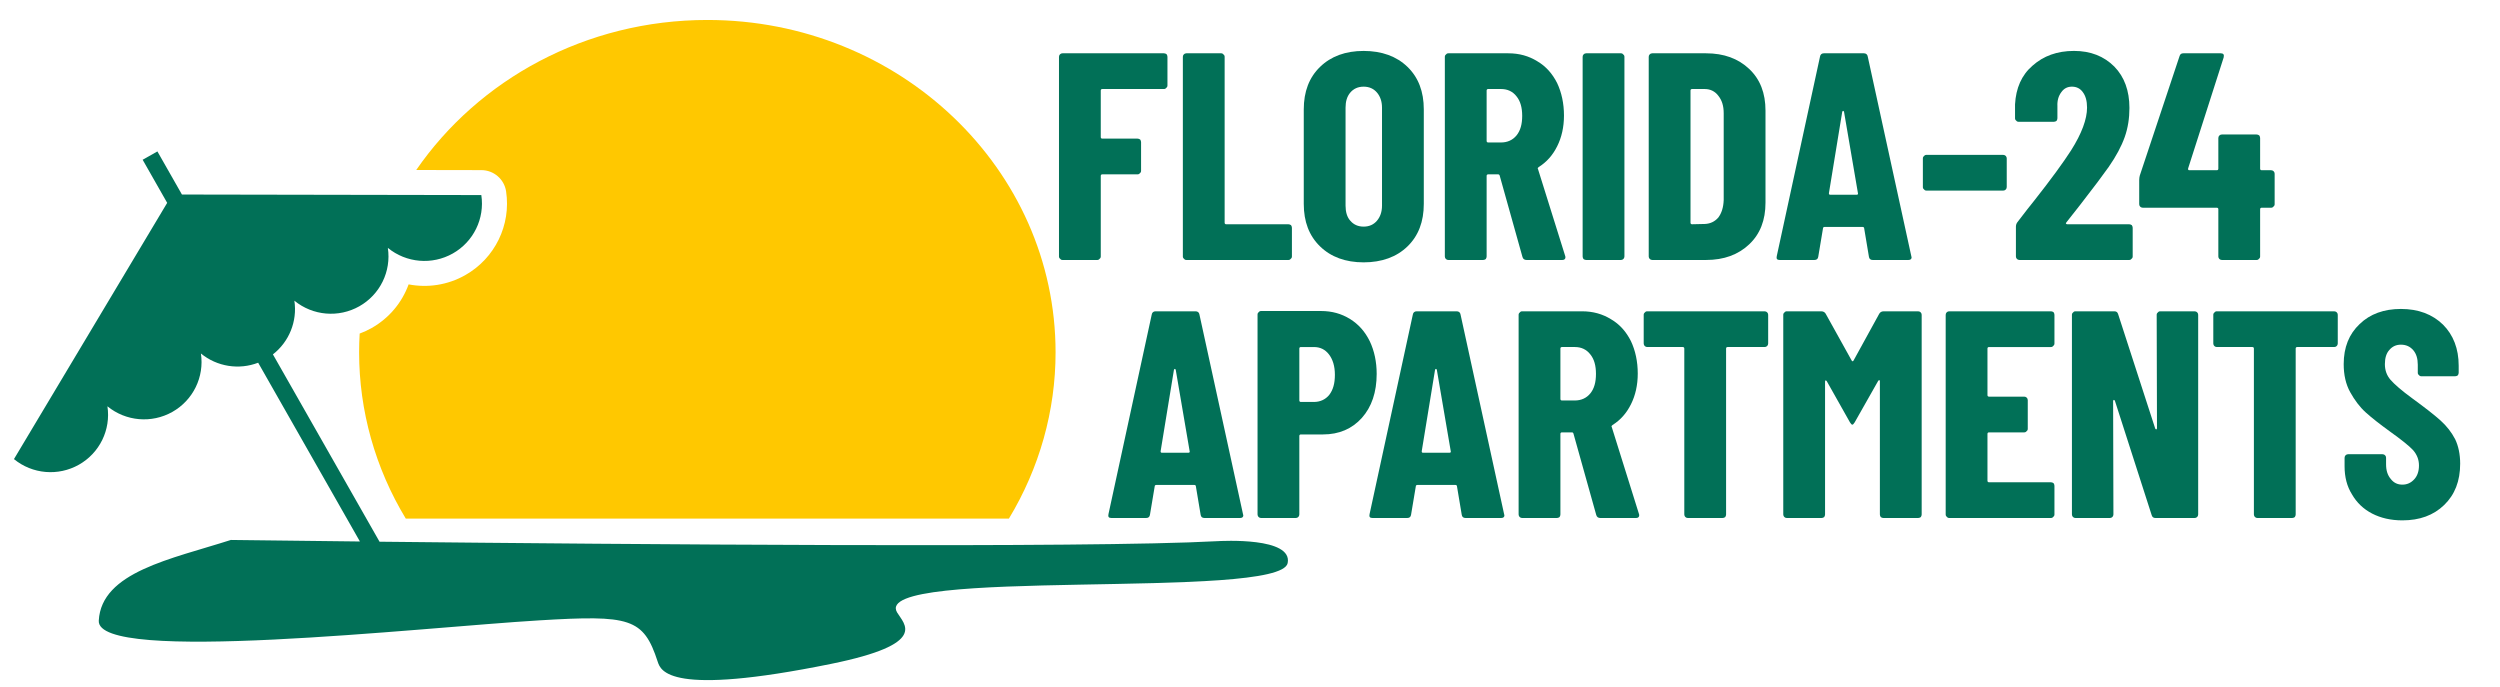 <?xml version="1.0" encoding="UTF-8" standalone="no"?><!DOCTYPE svg PUBLIC "-//W3C//DTD SVG 1.1//EN" "http://www.w3.org/Graphics/SVG/1.1/DTD/svg11.dtd"><svg width="100%" height="100%" viewBox="0 0 731 201" version="1.1" xmlns="http://www.w3.org/2000/svg" xmlns:xlink="http://www.w3.org/1999/xlink" xml:space="preserve" xmlns:serif="http://www.serif.com/" style="fill-rule:evenodd;clip-rule:evenodd;stroke-linejoin:round;stroke-miterlimit:2;"><rect id="florida-24-logo" x="0.102" y="0.751" width="730" height="200" style="fill:none;"/><path d="M121.707,49.707c18.21,-26.416 49.547,-43.868 85.121,-43.868c56.197,0 101.822,43.552 101.822,97.197c-0,17.061 -4.705,33.822 -13.642,48.598l-176.361,-0c-8.936,-14.776 -13.641,-31.537 -13.641,-48.598c-0,-1.846 0.054,-3.68 0.16,-5.501c1.201,-0.444 2.377,-0.987 3.515,-1.63c5.126,-2.896 8.884,-7.469 10.802,-12.753c5.536,1.073 11.405,0.208 16.53,-2.688c8.698,-4.914 13.458,-14.659 11.97,-24.51c-0.538,-3.566 -3.61,-6.206 -7.23,-6.212l-19.046,-0.035Z" style="fill:#ffc800;"/><path d="M75.49,106.057c-5.6,2.153 -12.012,1.182 -16.745,-2.697c1.037,6.864 -2.28,13.654 -8.34,17.078c-6.06,3.423 -13.611,2.773 -18.992,-1.637c1.037,6.863 -2.279,13.654 -8.34,17.077c-6.06,3.424 -13.611,2.773 -18.991,-1.637l44.804,-74.925l-7.174,-12.604l4.314,-2.436l7.174,12.604l87.54,0.159c1.036,6.864 -2.28,13.654 -8.34,17.078c-6.06,3.423 -13.612,2.772 -18.992,-1.637c1.037,6.863 -2.279,13.653 -8.34,17.077c-6.06,3.424 -13.611,2.773 -18.991,-1.637c0.911,6.037 -1.545,12.018 -6.274,15.7l31.176,54.775c71.792,0.775 207.119,1.905 244.698,-0.144c1.82,-0.099 22.349,-1.219 20.842,6.395c-2.168,10.956 -122.081,1.06 -114.215,14.416c2.043,3.469 9.501,9.189 -19.287,15.054c-47.354,9.648 -49.827,2.051 -50.713,-0.669c-4.156,-12.767 -8.102,-13.645 -34.559,-12.057c-35.017,2.103 -129.546,12.862 -128.861,0.096c0.766,-14.267 21.182,-18.006 38.621,-23.602c4.929,0.063 18.681,0.238 37.739,0.448l-29.754,-52.275Z" style="fill:#017057;"/><g transform="matrix(4.922,0,0,4.904,-1850.04,-346.969)"><g transform="matrix(17.606,0,0,17.606,438.06,86.254)"><path d="M0.407,-0.591c0,0.003 -0.001,0.006 -0.004,0.008c-0.002,0.003 -0.005,0.004 -0.008,0.004l-0.208,0c-0.003,0 -0.005,0.002 -0.005,0.005l0,0.158c0,0.003 0.002,0.005 0.005,0.005l0.119,-0c0.003,-0 0.006,0.001 0.009,0.003c0.002,0.003 0.003,0.006 0.003,0.009l0,0.097c0,0.003 -0.001,0.006 -0.004,0.008c-0.002,0.003 -0.005,0.004 -0.008,0.004l-0.119,-0c-0.003,-0 -0.005,0.002 -0.005,0.005l0,0.273c0,0.003 -0.001,0.006 -0.004,0.008c-0.002,0.003 -0.005,0.004 -0.008,0.004l-0.117,-0c-0.003,-0 -0.006,-0.001 -0.008,-0.004c-0.003,-0.002 -0.004,-0.005 -0.004,-0.008l0,-0.676c0,-0.003 0.001,-0.006 0.004,-0.009c0.002,-0.002 0.005,-0.003 0.008,-0.003l0.342,-0c0.003,-0 0.006,0.001 0.009,0.003c0.002,0.003 0.003,0.006 0.003,0.009l0,0.097Z" style="fill:#017057;fill-rule:nonzero;"/></g><g transform="matrix(17.606,0,0,17.606,445.419,86.254)"><path d="M0.041,-0.688c0,-0.003 0.001,-0.006 0.003,-0.008c0.003,-0.003 0.006,-0.004 0.009,-0.004l0.117,0c0.003,0 0.006,0.001 0.008,0.004c0.003,0.002 0.004,0.005 0.004,0.008l-0,0.562c0,0.003 0.002,0.005 0.005,0.005l0.21,0c0.003,0 0.006,0.001 0.009,0.003c0.002,0.003 0.003,0.006 0.003,0.009l0,0.097c0,0.003 -0.001,0.006 -0.004,0.008c-0.002,0.003 -0.005,0.004 -0.008,0.004l-0.344,-0c-0.003,-0 -0.006,-0.001 -0.008,-0.004c-0.003,-0.002 -0.004,-0.005 -0.004,-0.008l0,-0.676Z" style="fill:#017057;fill-rule:nonzero;"/></g><g transform="matrix(17.606,0,0,17.606,452.796,86.254)"><path d="M0.232,0.008c-0.061,0 -0.11,-0.018 -0.147,-0.054c-0.037,-0.036 -0.055,-0.084 -0.055,-0.144l-0,-0.32c-0,-0.06 0.018,-0.108 0.055,-0.144c0.037,-0.036 0.086,-0.054 0.147,-0.054c0.061,0 0.111,0.018 0.148,0.054c0.037,0.036 0.055,0.084 0.055,0.144l0,0.32c0,0.06 -0.018,0.108 -0.055,0.144c-0.037,0.036 -0.087,0.054 -0.148,0.054Zm0,-0.121c0.019,-0 0.034,-0.007 0.045,-0.02c0.011,-0.013 0.017,-0.03 0.017,-0.051l-0,-0.332c-0,-0.021 -0.006,-0.038 -0.017,-0.051c-0.011,-0.013 -0.026,-0.02 -0.045,-0.02c-0.019,0 -0.034,0.007 -0.045,0.02c-0.011,0.013 -0.016,0.03 -0.016,0.051l-0,0.332c-0,0.021 0.005,0.039 0.016,0.051c0.011,0.013 0.026,0.02 0.045,0.02Z" style="fill:#017057;fill-rule:nonzero;"/></g><g transform="matrix(17.606,0,0,17.606,460.983,86.254)"><path d="M0.317,-0c-0.007,-0 -0.012,-0.003 -0.014,-0.01l-0.077,-0.276c-0.001,-0.003 -0.003,-0.004 -0.005,-0.004l-0.034,0c-0.003,0 -0.005,0.002 -0.005,0.005l0,0.273c0,0.003 -0.001,0.006 -0.003,0.009c-0.003,0.002 -0.006,0.003 -0.009,0.003l-0.117,0c-0.003,0 -0.006,-0.001 -0.008,-0.003c-0.003,-0.003 -0.004,-0.006 -0.004,-0.009l0,-0.676c0,-0.003 0.001,-0.006 0.004,-0.008c0.002,-0.003 0.005,-0.004 0.008,-0.004l0.202,0c0.037,0 0.069,0.009 0.098,0.027c0.029,0.017 0.051,0.042 0.067,0.074c0.015,0.032 0.023,0.069 0.023,0.11c0,0.039 -0.008,0.074 -0.023,0.104c-0.015,0.03 -0.035,0.053 -0.062,0.07c-0.001,0.001 -0.002,0.002 -0.003,0.003c-0.001,0.001 -0.001,0.002 0,0.003l0.092,0.295l0.001,0.004c0,0.007 -0.004,0.01 -0.011,0.01l-0.12,0Zm-0.13,-0.579c-0.003,0 -0.005,0.002 -0.005,0.005l0,0.171c0,0.003 0.002,0.005 0.005,0.005l0.044,0c0.021,0 0.039,-0.008 0.052,-0.024c0.013,-0.016 0.019,-0.038 0.019,-0.066c0,-0.028 -0.006,-0.05 -0.019,-0.066c-0.013,-0.017 -0.031,-0.025 -0.052,-0.025l-0.044,0Z" style="fill:#017057;fill-rule:nonzero;"/></g><g transform="matrix(17.606,0,0,17.606,469.169,86.254)"><path d="M0.041,-0.688c0,-0.003 0.001,-0.006 0.003,-0.008c0.003,-0.003 0.006,-0.004 0.009,-0.004l0.117,0c0.003,0 0.006,0.001 0.008,0.004c0.003,0.002 0.004,0.005 0.004,0.008l-0,0.676c0,0.003 -0.001,0.006 -0.004,0.009c-0.002,0.002 -0.005,0.003 -0.008,0.003l-0.117,0c-0.003,0 -0.006,-0.001 -0.009,-0.003c-0.002,-0.003 -0.003,-0.006 -0.003,-0.009l0,-0.676Z" style="fill:#017057;fill-rule:nonzero;"/></g><g transform="matrix(17.606,0,0,17.606,473.095,86.254)"><path d="M0.041,-0.688c0,-0.003 0.001,-0.006 0.003,-0.008c0.003,-0.003 0.006,-0.004 0.009,-0.004l0.181,0c0.061,0 0.109,0.018 0.146,0.053c0.037,0.035 0.055,0.082 0.055,0.141l0,0.312c0,0.059 -0.018,0.106 -0.055,0.141c-0.037,0.035 -0.085,0.053 -0.146,0.053l-0.181,-0c-0.003,-0 -0.006,-0.001 -0.009,-0.004c-0.002,-0.002 -0.003,-0.005 -0.003,-0.008l-0,-0.676Zm0.19,0.566c0.018,-0.001 0.033,-0.008 0.045,-0.022c0.011,-0.015 0.017,-0.034 0.018,-0.059l-0,-0.294c-0,-0.025 -0.006,-0.044 -0.018,-0.059c-0.011,-0.015 -0.027,-0.023 -0.046,-0.023l-0.043,0c-0.003,0 -0.005,0.002 -0.005,0.005l-0,0.448c0,0.003 0.002,0.005 0.005,0.005l0.044,-0.001Z" style="fill:#017057;fill-rule:nonzero;"/></g><g transform="matrix(17.606,0,0,17.606,481.282,86.254)"><path d="M0.332,-0c-0.008,-0 -0.012,-0.004 -0.013,-0.011l-0.016,-0.096c0,-0.003 -0.002,-0.005 -0.006,-0.005l-0.127,0c-0.004,0 -0.006,0.002 -0.006,0.005l-0.016,0.096c-0.001,0.007 -0.005,0.011 -0.013,0.011l-0.117,-0c-0.009,-0 -0.012,-0.004 -0.01,-0.013l0.146,-0.676c0.001,-0.007 0.006,-0.011 0.013,-0.011l0.135,0c0.007,0 0.012,0.004 0.013,0.011l0.147,0.676l0.001,0.004c0,0.006 -0.004,0.009 -0.011,0.009l-0.12,0Zm-0.148,-0.226c0,0.003 0.001,0.005 0.004,0.005l0.09,0c0.003,0 0.005,-0.002 0.004,-0.005l-0.047,-0.276c-0.001,-0.002 -0.002,-0.003 -0.003,-0.003c-0.001,0 -0.002,0.001 -0.003,0.003l-0.045,0.276Z" style="fill:#017057;fill-rule:nonzero;"/></g><g transform="matrix(17.606,0,0,17.606,489.557,86.254)"><path d="M0.031,-0.344c0,-0.003 0.001,-0.006 0.004,-0.008c0.002,-0.003 0.005,-0.004 0.008,-0.004l0.259,0c0.003,0 0.006,0.001 0.009,0.004c0.002,0.002 0.003,0.005 0.003,0.008l0,0.097c0,0.003 -0.001,0.006 -0.004,0.009c-0.002,0.002 -0.005,0.003 -0.008,0.003l-0.259,0c-0.003,0 -0.006,-0.001 -0.008,-0.004c-0.003,-0.002 -0.004,-0.005 -0.004,-0.008l0,-0.097Z" style="fill:#017057;fill-rule:nonzero;"/></g><g transform="matrix(17.606,0,0,17.606,495.261,86.254)"><path d="M0.191,-0.127c-0.001,0.001 -0.002,0.003 -0.001,0.004c0.001,0.001 0.002,0.002 0.004,0.002l0.209,0c0.003,0 0.006,0.001 0.009,0.003c0.002,0.003 0.003,0.006 0.003,0.009l0,0.097c0,0.003 -0.001,0.006 -0.004,0.008c-0.002,0.003 -0.005,0.004 -0.008,0.004l-0.37,-0c-0.003,-0 -0.006,-0.001 -0.009,-0.004c-0.002,-0.002 -0.003,-0.005 -0.003,-0.008l-0,-0.101c-0,-0.006 0.002,-0.011 0.005,-0.015c0.027,-0.035 0.045,-0.059 0.056,-0.072c0.059,-0.075 0.1,-0.132 0.125,-0.171c0.036,-0.057 0.054,-0.106 0.054,-0.145c0,-0.023 -0.005,-0.04 -0.014,-0.052c-0.009,-0.013 -0.022,-0.019 -0.037,-0.019c-0.015,0 -0.027,0.006 -0.036,0.019c-0.009,0.012 -0.014,0.028 -0.013,0.047l0,0.041c0,0.003 -0.001,0.006 -0.003,0.009c-0.003,0.002 -0.006,0.003 -0.009,0.003l-0.119,0c-0.003,0 -0.006,-0.001 -0.008,-0.004c-0.003,-0.002 -0.004,-0.005 -0.004,-0.008l0,-0.047c0.003,-0.055 0.022,-0.099 0.059,-0.131c0.037,-0.033 0.083,-0.05 0.14,-0.05c0.056,0 0.101,0.018 0.136,0.053c0.034,0.035 0.051,0.082 0.051,0.14c0,0.035 -0.005,0.068 -0.016,0.099c-0.011,0.031 -0.029,0.065 -0.054,0.101c-0.019,0.027 -0.051,0.07 -0.096,0.128l-0.047,0.06Z" style="fill:#017057;fill-rule:nonzero;"/></g><g transform="matrix(17.606,0,0,17.606,502.761,86.254)"><path d="M0.456,-0.304c0.003,0 0.006,0.001 0.009,0.004c0.002,0.002 0.003,0.005 0.003,0.008l0,0.103c0,0.003 -0.001,0.006 -0.004,0.008c-0.002,0.003 -0.005,0.004 -0.008,0.004l-0.032,-0c-0.003,0 -0.005,0.002 -0.005,0.005l-0,0.16c-0,0.003 -0.001,0.006 -0.004,0.008c-0.002,0.003 -0.005,0.004 -0.008,0.004l-0.117,-0c-0.003,-0 -0.006,-0.001 -0.009,-0.004c-0.002,-0.002 -0.003,-0.005 -0.003,-0.008l0,-0.16c0,-0.003 -0.002,-0.005 -0.005,-0.005l-0.25,-0c-0.003,0 -0.006,-0.001 -0.009,-0.004c-0.002,-0.002 -0.003,-0.005 -0.003,-0.008l-0,-0.082c-0,-0.006 0.001,-0.011 0.002,-0.015l0.134,-0.404c0.002,-0.007 0.006,-0.01 0.013,-0.01l0.126,-0c0.004,-0 0.007,0.001 0.009,0.003c0.002,0.003 0.002,0.006 0.001,0.011l-0.12,0.376c-0.001,0.004 0.001,0.006 0.004,0.006l0.093,-0c0.003,-0 0.005,-0.002 0.005,-0.005l0,-0.104c0,-0.003 0.001,-0.006 0.004,-0.009c0.002,-0.002 0.005,-0.003 0.008,-0.003l0.117,-0c0.003,-0 0.006,0.001 0.009,0.003c0.002,0.003 0.003,0.006 0.003,0.009l-0,0.104c-0,0.003 0.002,0.005 0.005,0.005l0.032,-0Z" style="fill:#017057;fill-rule:nonzero;"/></g><g transform="matrix(17.606,0,0,17.606,441.581,101.638)"><path d="M0.332,-0c-0.008,-0 -0.012,-0.004 -0.013,-0.011l-0.016,-0.096c0,-0.003 -0.002,-0.005 -0.006,-0.005l-0.127,0c-0.004,0 -0.006,0.002 -0.006,0.005l-0.016,0.096c-0.001,0.007 -0.005,0.011 -0.013,0.011l-0.117,-0c-0.009,-0 -0.012,-0.004 -0.01,-0.013l0.146,-0.676c0.001,-0.007 0.006,-0.011 0.013,-0.011l0.135,0c0.007,0 0.012,0.004 0.013,0.011l0.147,0.676l0.001,0.004c0,0.006 -0.004,0.009 -0.011,0.009l-0.12,0Zm-0.148,-0.226c0,0.003 0.001,0.005 0.004,0.005l0.09,0c0.003,0 0.005,-0.002 0.004,-0.005l-0.047,-0.276c-0.001,-0.002 -0.002,-0.003 -0.003,-0.003c-0.001,0 -0.002,0.001 -0.003,0.003l-0.045,0.276Z" style="fill:#017057;fill-rule:nonzero;"/></g><g transform="matrix(17.606,0,0,17.606,449.856,101.638)"><path d="M0.255,-0.701c0.037,0 0.069,0.009 0.098,0.027c0.029,0.018 0.051,0.043 0.067,0.076c0.015,0.032 0.023,0.069 0.023,0.11c0,0.062 -0.017,0.112 -0.05,0.149c-0.033,0.037 -0.077,0.056 -0.131,0.056l-0.075,0c-0.003,0 -0.005,0.002 -0.005,0.005l0,0.266c0,0.003 -0.001,0.006 -0.004,0.009c-0.002,0.002 -0.005,0.003 -0.008,0.003l-0.117,0c-0.003,0 -0.006,-0.001 -0.008,-0.003c-0.003,-0.003 -0.004,-0.006 -0.004,-0.009l0,-0.677c0,-0.003 0.001,-0.006 0.004,-0.008c0.002,-0.003 0.005,-0.004 0.008,-0.004l0.202,0Zm-0.024,0.308c0.021,0 0.039,-0.008 0.052,-0.024c0.013,-0.017 0.019,-0.039 0.019,-0.068c-0,-0.029 -0.007,-0.052 -0.02,-0.069c-0.013,-0.017 -0.03,-0.025 -0.051,-0.025l-0.044,0c-0.003,0 -0.005,0.002 -0.005,0.005l-0,0.176c-0,0.003 0.002,0.005 0.005,0.005l0.044,0Z" style="fill:#017057;fill-rule:nonzero;"/></g><g transform="matrix(17.606,0,0,17.606,457.092,101.638)"><path d="M0.332,-0c-0.008,-0 -0.012,-0.004 -0.013,-0.011l-0.016,-0.096c0,-0.003 -0.002,-0.005 -0.006,-0.005l-0.127,0c-0.004,0 -0.006,0.002 -0.006,0.005l-0.016,0.096c-0.001,0.007 -0.005,0.011 -0.013,0.011l-0.117,-0c-0.009,-0 -0.012,-0.004 -0.01,-0.013l0.146,-0.676c0.001,-0.007 0.006,-0.011 0.013,-0.011l0.135,0c0.007,0 0.012,0.004 0.013,0.011l0.147,0.676l0.001,0.004c0,0.006 -0.004,0.009 -0.011,0.009l-0.12,0Zm-0.148,-0.226c0,0.003 0.001,0.005 0.004,0.005l0.09,0c0.003,0 0.005,-0.002 0.004,-0.005l-0.047,-0.276c-0.001,-0.002 -0.002,-0.003 -0.003,-0.003c-0.001,0 -0.002,0.001 -0.003,0.003l-0.045,0.276Z" style="fill:#017057;fill-rule:nonzero;"/></g><g transform="matrix(17.606,0,0,17.606,465.366,101.638)"><path d="M0.317,-0c-0.007,-0 -0.012,-0.003 -0.014,-0.01l-0.077,-0.276c-0.001,-0.003 -0.003,-0.004 -0.005,-0.004l-0.034,0c-0.003,0 -0.005,0.002 -0.005,0.005l0,0.273c0,0.003 -0.001,0.006 -0.003,0.009c-0.003,0.002 -0.006,0.003 -0.009,0.003l-0.117,0c-0.003,0 -0.006,-0.001 -0.008,-0.003c-0.003,-0.003 -0.004,-0.006 -0.004,-0.009l0,-0.676c0,-0.003 0.001,-0.006 0.004,-0.008c0.002,-0.003 0.005,-0.004 0.008,-0.004l0.202,0c0.037,0 0.069,0.009 0.098,0.027c0.029,0.017 0.051,0.042 0.067,0.074c0.015,0.032 0.023,0.069 0.023,0.11c0,0.039 -0.008,0.074 -0.023,0.104c-0.015,0.03 -0.035,0.053 -0.062,0.07c-0.001,0.001 -0.002,0.002 -0.003,0.003c-0.001,0.001 -0.001,0.002 0,0.003l0.092,0.295l0.001,0.004c0,0.007 -0.004,0.01 -0.011,0.01l-0.12,0Zm-0.13,-0.579c-0.003,0 -0.005,0.002 -0.005,0.005l0,0.171c0,0.003 0.002,0.005 0.005,0.005l0.044,0c0.021,0 0.039,-0.008 0.052,-0.024c0.013,-0.016 0.019,-0.038 0.019,-0.066c0,-0.028 -0.006,-0.05 -0.019,-0.066c-0.013,-0.017 -0.031,-0.025 -0.052,-0.025l-0.044,0Z" style="fill:#017057;fill-rule:nonzero;"/></g><g transform="matrix(17.606,0,0,17.606,473.342,101.638)"><path d="M0.418,-0.7c0.003,0 0.006,0.001 0.009,0.004c0.002,0.002 0.003,0.005 0.003,0.008l0,0.097c0,0.003 -0.001,0.006 -0.004,0.009c-0.002,0.002 -0.005,0.003 -0.008,0.003l-0.125,0c-0.003,0 -0.005,0.002 -0.005,0.005l0,0.562c0,0.003 -0.001,0.006 -0.003,0.009c-0.003,0.002 -0.006,0.003 -0.009,0.003l-0.117,0c-0.003,0 -0.006,-0.001 -0.008,-0.003c-0.003,-0.003 -0.004,-0.006 -0.004,-0.009l0,-0.562c0,-0.003 -0.002,-0.005 -0.005,-0.005l-0.12,0c-0.003,0 -0.006,-0.001 -0.008,-0.003c-0.003,-0.003 -0.004,-0.006 -0.004,-0.009l0,-0.097c0,-0.003 0.001,-0.006 0.004,-0.008c0.002,-0.003 0.005,-0.004 0.008,-0.004l0.396,0Z" style="fill:#017057;fill-rule:nonzero;"/></g><g transform="matrix(17.606,0,0,17.606,481.088,101.638)"><path d="M0.365,-0.692c0.003,-0.005 0.008,-0.008 0.015,-0.008l0.116,0c0.003,0 0.006,0.001 0.009,0.004c0.002,0.002 0.003,0.005 0.003,0.008l0,0.676c0,0.003 -0.001,0.006 -0.003,0.009c-0.003,0.002 -0.006,0.003 -0.009,0.003l-0.117,0c-0.003,0 -0.006,-0.001 -0.009,-0.003c-0.002,-0.003 -0.003,-0.006 -0.003,-0.009l0,-0.451c0,-0.003 -0.001,-0.004 -0.002,-0.004c-0.001,0 -0.003,0.001 -0.004,0.003l-0.079,0.14c-0.003,0.005 -0.006,0.008 -0.008,0.008c-0.002,0 -0.005,-0.003 -0.008,-0.008l-0.078,-0.139c-0.001,-0.002 -0.003,-0.003 -0.004,-0.003c-0.001,0 -0.002,0.001 -0.002,0.004l0,0.45c0,0.003 -0.001,0.006 -0.003,0.009c-0.003,0.002 -0.006,0.003 -0.009,0.003l-0.117,0c-0.003,0 -0.006,-0.001 -0.008,-0.003c-0.003,-0.003 -0.004,-0.006 -0.004,-0.009l0,-0.676c0,-0.003 0.001,-0.006 0.004,-0.008c0.002,-0.003 0.005,-0.004 0.008,-0.004l0.116,0c0.007,0 0.012,0.003 0.015,0.008l0.088,0.159c0.002,0.003 0.004,0.003 0.006,0l0.087,-0.159Z" style="fill:#017057;fill-rule:nonzero;"/></g><g transform="matrix(17.606,0,0,17.606,490.736,101.638)"><path d="M0.408,-0.591c0,0.003 -0.001,0.006 -0.004,0.008c-0.002,0.003 -0.005,0.004 -0.008,0.004l-0.209,0c-0.003,0 -0.005,0.002 -0.005,0.005l-0,0.158c0,0.003 0.002,0.005 0.005,0.005l0.119,-0c0.003,-0 0.006,0.001 0.008,0.003c0.003,0.003 0.004,0.006 0.004,0.009l-0,0.097c-0,0.003 -0.001,0.006 -0.004,0.008c-0.002,0.003 -0.005,0.004 -0.008,0.004l-0.119,-0c-0.003,-0 -0.005,0.002 -0.005,0.005l-0,0.159c-0,0.003 0.002,0.005 0.005,0.005l0.209,-0c0.003,-0 0.006,0.001 0.009,0.003c0.002,0.003 0.003,0.006 0.003,0.009l0,0.097c0,0.003 -0.001,0.006 -0.004,0.008c-0.002,0.003 -0.005,0.004 -0.008,0.004l-0.343,-0c-0.003,-0 -0.006,-0.001 -0.008,-0.004c-0.003,-0.002 -0.004,-0.005 -0.004,-0.008l0,-0.676c0,-0.003 0.001,-0.006 0.004,-0.009c0.002,-0.002 0.005,-0.003 0.008,-0.003l0.343,-0c0.003,-0 0.006,0.001 0.009,0.003c0.002,0.003 0.003,0.006 0.003,0.009l0,0.097Z" style="fill:#017057;fill-rule:nonzero;"/></g><g transform="matrix(17.606,0,0,17.606,498.236,101.638)"><path d="M0.327,-0.688c0,-0.003 0.001,-0.006 0.004,-0.008c0.002,-0.003 0.005,-0.004 0.008,-0.004l0.116,0c0.003,0 0.006,0.001 0.009,0.004c0.002,0.002 0.003,0.005 0.003,0.008l0,0.676c0,0.003 -0.001,0.006 -0.004,0.009c-0.002,0.002 -0.005,0.003 -0.008,0.003l-0.132,0c-0.007,0 -0.011,-0.003 -0.013,-0.01l-0.124,-0.387c-0.001,-0.002 -0.002,-0.003 -0.004,-0.003c-0.001,0.001 -0.002,0.002 -0.002,0.004l0.001,0.384c-0,0.003 -0.001,0.006 -0.004,0.009c-0.002,0.002 -0.005,0.003 -0.008,0.003l-0.116,0c-0.003,0 -0.006,-0.001 -0.008,-0.003c-0.003,-0.003 -0.004,-0.006 -0.004,-0.009l0,-0.676c0,-0.003 0.001,-0.006 0.004,-0.008c0.002,-0.003 0.005,-0.004 0.008,-0.004l0.131,0c0.007,0 0.011,0.003 0.013,0.01l0.125,0.387c0.001,0.002 0.002,0.003 0.004,0.003c0.001,-0.001 0.002,-0.002 0.002,-0.004l-0.001,-0.384Z" style="fill:#017057;fill-rule:nonzero;"/></g><g transform="matrix(17.606,0,0,17.606,507.18,101.638)"><path d="M0.418,-0.7c0.003,0 0.006,0.001 0.009,0.004c0.002,0.002 0.003,0.005 0.003,0.008l0,0.097c0,0.003 -0.001,0.006 -0.004,0.009c-0.002,0.002 -0.005,0.003 -0.008,0.003l-0.125,0c-0.003,0 -0.005,0.002 -0.005,0.005l0,0.562c0,0.003 -0.001,0.006 -0.003,0.009c-0.003,0.002 -0.006,0.003 -0.009,0.003l-0.117,0c-0.003,0 -0.006,-0.001 -0.008,-0.003c-0.003,-0.003 -0.004,-0.006 -0.004,-0.009l0,-0.562c0,-0.003 -0.002,-0.005 -0.005,-0.005l-0.12,0c-0.003,0 -0.006,-0.001 -0.008,-0.003c-0.003,-0.003 -0.004,-0.006 -0.004,-0.009l0,-0.097c0,-0.003 0.001,-0.006 0.004,-0.008c0.002,-0.003 0.005,-0.004 0.008,-0.004l0.396,0Z" style="fill:#017057;fill-rule:nonzero;"/></g><g transform="matrix(17.606,0,0,17.606,514.821,101.638)"><path d="M0.214,0.008c-0.039,0 -0.073,-0.008 -0.102,-0.023c-0.029,-0.015 -0.052,-0.037 -0.068,-0.065c-0.017,-0.027 -0.025,-0.059 -0.025,-0.095l0,-0.029c0,-0.003 0.001,-0.006 0.004,-0.009c0.002,-0.002 0.005,-0.003 0.008,-0.003l0.116,0c0.003,0 0.006,0.001 0.009,0.004c0.002,0.002 0.003,0.005 0.003,0.008l0,0.022c0,0.021 0.005,0.037 0.016,0.05c0.01,0.013 0.023,0.019 0.039,0.019c0.016,0 0.029,-0.006 0.04,-0.018c0.011,-0.012 0.016,-0.028 0.016,-0.047c0,-0.02 -0.007,-0.037 -0.02,-0.052c-0.013,-0.014 -0.039,-0.035 -0.078,-0.063c-0.033,-0.024 -0.06,-0.045 -0.081,-0.064c-0.021,-0.019 -0.038,-0.042 -0.053,-0.069c-0.015,-0.027 -0.022,-0.059 -0.022,-0.095c0,-0.057 0.018,-0.102 0.054,-0.136c0.035,-0.034 0.082,-0.051 0.139,-0.051c0.059,0 0.106,0.018 0.142,0.053c0.035,0.035 0.053,0.082 0.053,0.139l0,0.024c0,0.003 -0.001,0.006 -0.003,0.009c-0.003,0.002 -0.006,0.003 -0.009,0.003l-0.114,0c-0.003,0 -0.006,-0.001 -0.008,-0.004c-0.003,-0.002 -0.004,-0.005 -0.004,-0.008l0,-0.027c0,-0.021 -0.005,-0.037 -0.015,-0.049c-0.011,-0.013 -0.025,-0.019 -0.042,-0.019c-0.016,0 -0.029,0.006 -0.039,0.018c-0.01,0.011 -0.015,0.027 -0.015,0.048c0,0.02 0.006,0.038 0.019,0.053c0.013,0.015 0.038,0.037 0.075,0.064c0.041,0.03 0.073,0.055 0.094,0.074c0.021,0.019 0.037,0.04 0.049,0.063c0.011,0.023 0.017,0.051 0.017,0.083c0,0.059 -0.018,0.105 -0.054,0.14c-0.036,0.035 -0.083,0.052 -0.141,0.052Z" style="fill:#017057;fill-rule:nonzero;"/></g></g></svg>